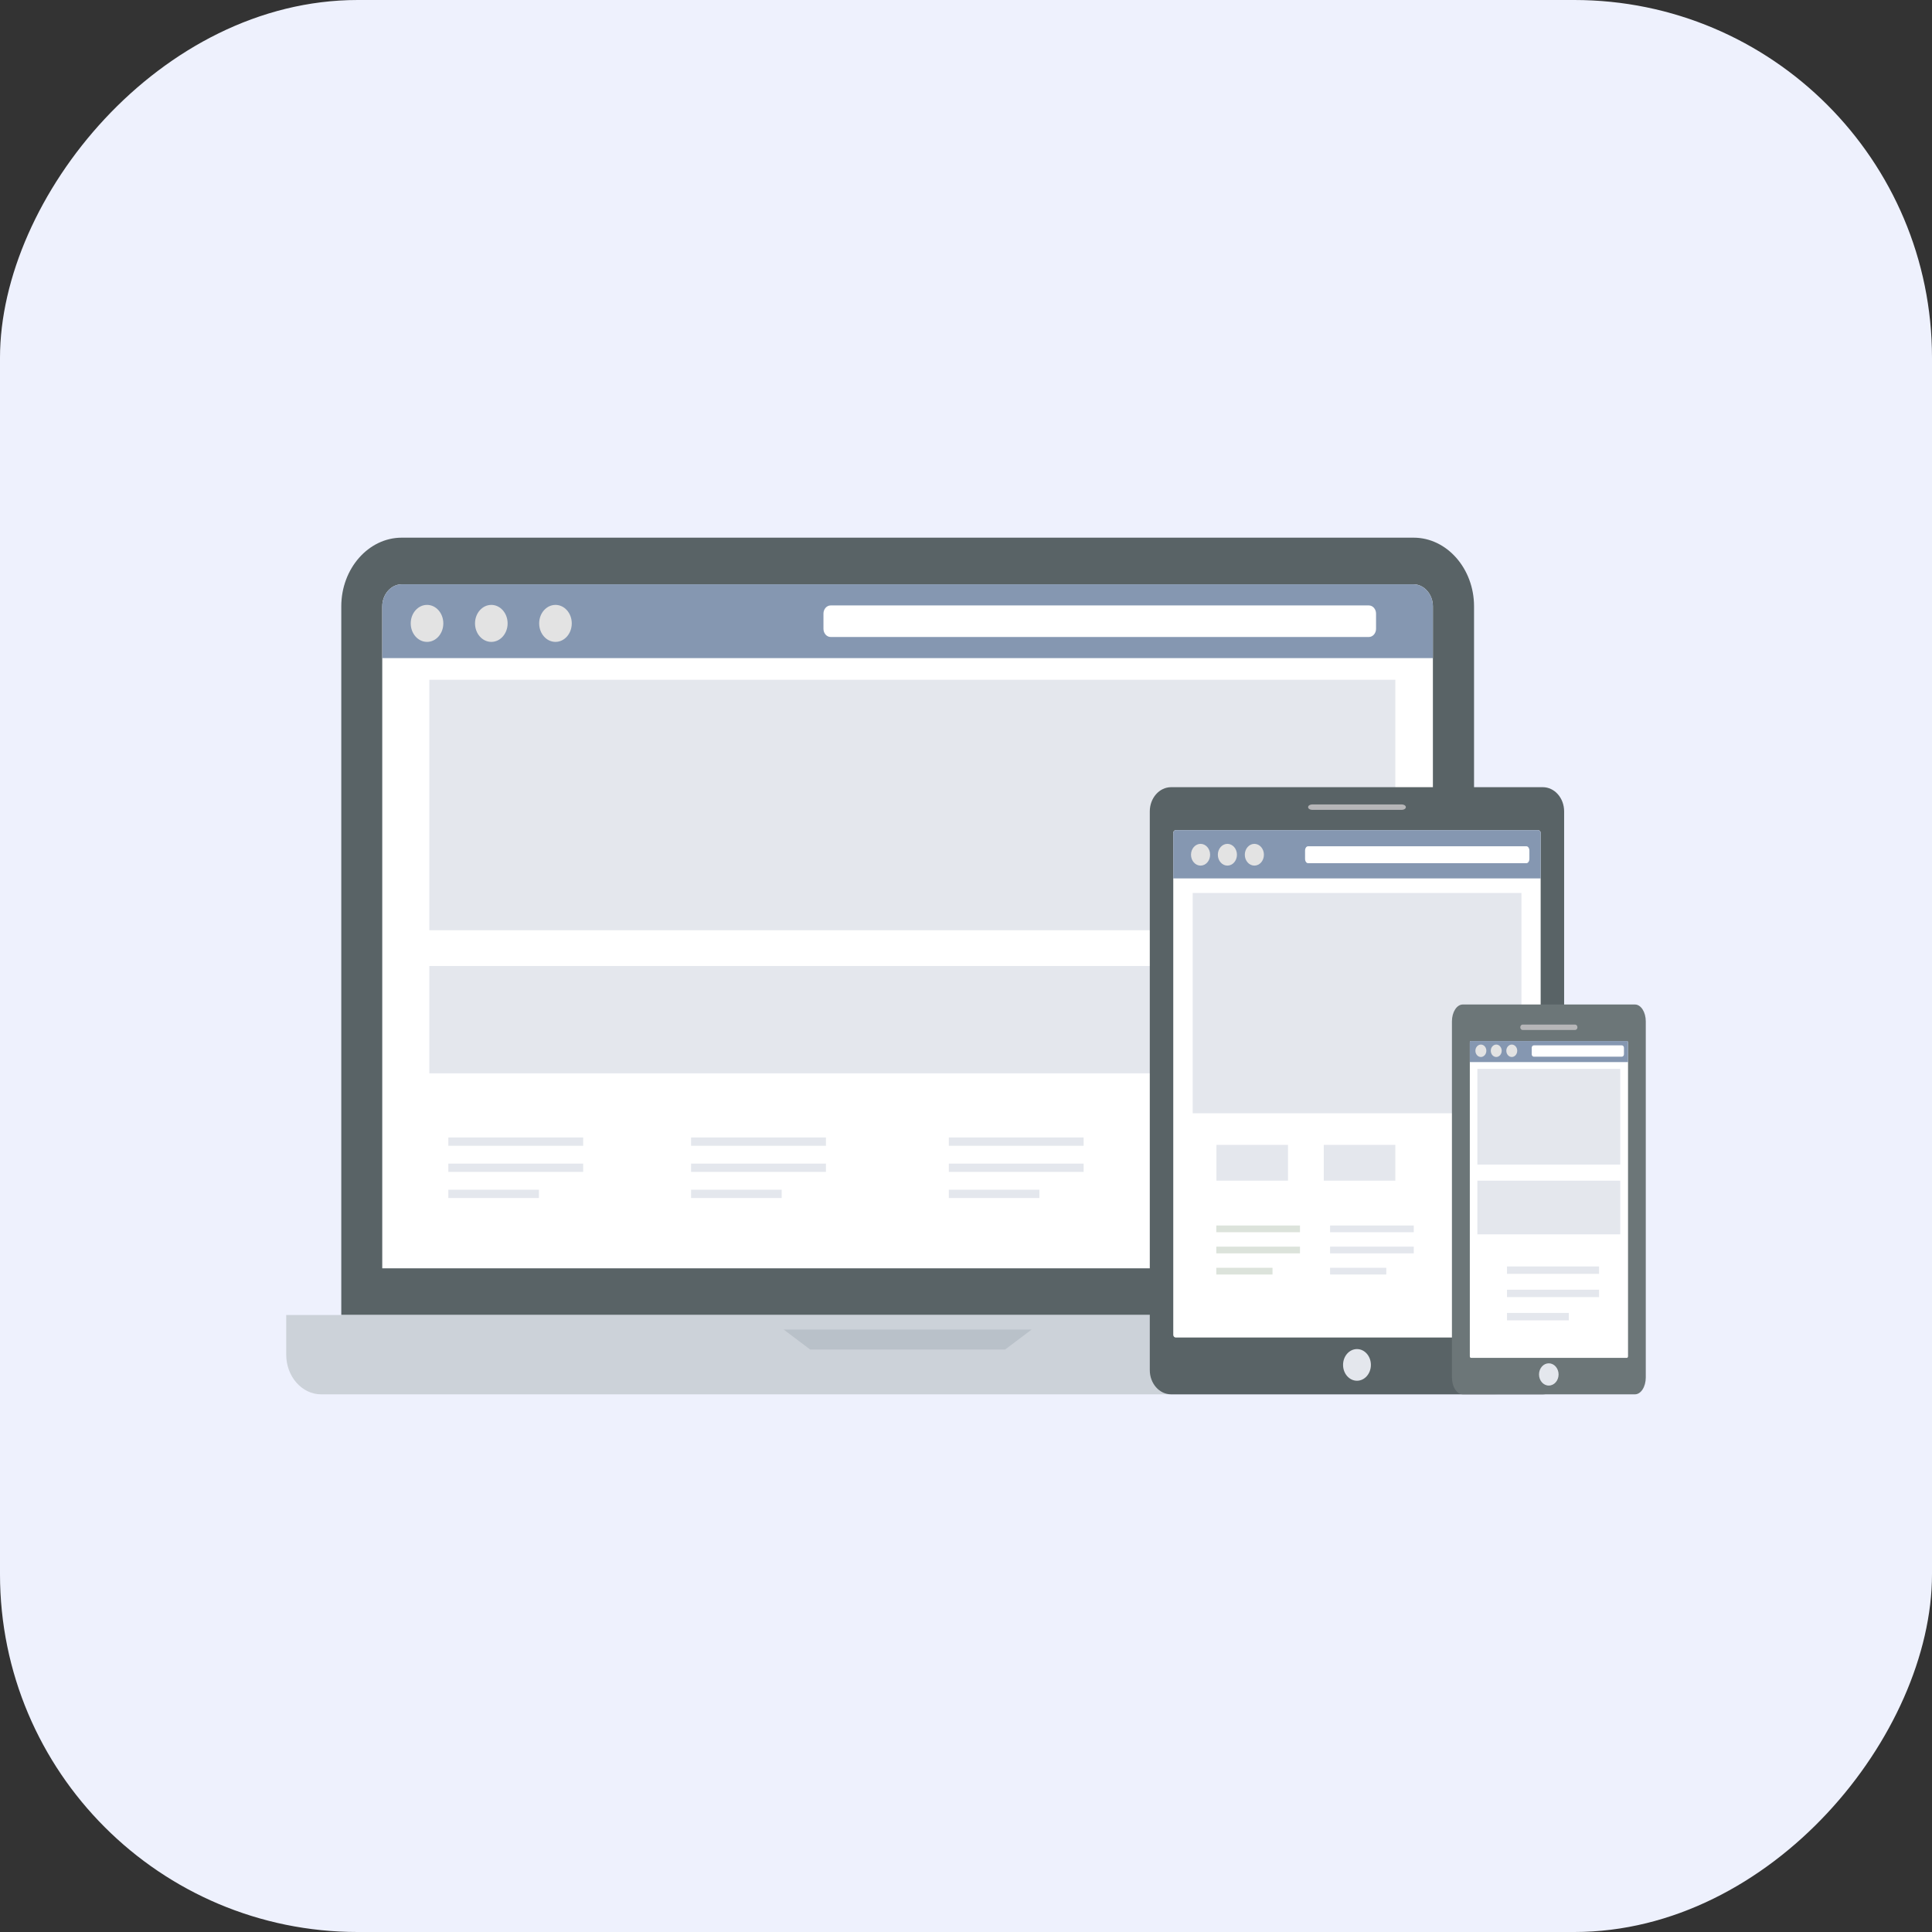 <svg viewBox="0 0 54 54" fill="none" xmlns="http://www.w3.org/2000/svg">
<rect x="0" y="0" width="54" height="54" fill="#333333" stroke="none"/>
<rect width="54" height="54" rx="10" transform="matrix(-1 0 0 1 54 0)" fill="#EEF1FD"/>
<g clip-path="url(#clip0_305_950)">
<path fill-rule="evenodd" clip-rule="evenodd" d="M11.228 15.028H39.511C40.44 15.028 41.2 15.892 41.2 16.948V36.754H9.539V16.948C9.539 15.892 10.299 15.028 11.228 15.028Z" fill="#596366"/>
<path fill-rule="evenodd" clip-rule="evenodd" d="M10.684 35.45H40.05V16.948C40.05 16.611 39.804 16.331 39.508 16.331H11.226C10.93 16.331 10.684 16.611 10.684 16.948V35.45Z" fill="white"/>
<path fill-rule="evenodd" clip-rule="evenodd" d="M12 19H39V26H12V19Z" fill="#E4E7ED"/>
<path fill-rule="evenodd" clip-rule="evenodd" d="M12 27H39V30H12V27Z" fill="#E4E7ED"/>
<path fill-rule="evenodd" clip-rule="evenodd" d="M8 36.754H42.736V37.864C42.736 38.474 42.297 38.972 41.761 38.972H8.975C8.439 38.972 8 38.474 8 37.864V36.754Z" fill="#CCD2D9"/>
<path fill-rule="evenodd" clip-rule="evenodd" d="M21.902 37.16H28.836L28.093 37.72H22.645L21.902 37.16Z" fill="#B9C1C9"/>
<path d="M43.121 22.002H32.733C32.404 22.002 32.137 22.305 32.137 22.68V38.294C32.137 38.669 32.404 38.972 32.733 38.972H43.121C43.451 38.972 43.718 38.669 43.718 38.294V22.68C43.718 22.305 43.451 22.002 43.121 22.002Z" fill="#596366"/>
<path d="M42.993 23.203H32.862C32.824 23.203 32.793 23.236 32.793 23.277V37.31C32.793 37.35 32.824 37.384 32.862 37.384H42.993C43.031 37.384 43.062 37.35 43.062 37.31V23.277C43.062 23.236 43.031 23.203 42.993 23.203Z" fill="white"/>
<path d="M37.928 38.592C38.143 38.592 38.317 38.394 38.317 38.149C38.317 37.905 38.143 37.707 37.928 37.707C37.713 37.707 37.539 37.905 37.539 38.149C37.539 38.394 37.713 38.592 37.928 38.592Z" fill="#E4E7ED"/>
<path fill-rule="evenodd" clip-rule="evenodd" d="M33.336 24.959H42.525V31.116H33.336V24.959Z" fill="#E4E7ED"/>
<path fill-rule="evenodd" clip-rule="evenodd" d="M34 32H36V33H34V32Z" fill="#E4E7ED"/>
<path fill-rule="evenodd" clip-rule="evenodd" d="M37 32H39V33H37V32Z" fill="#E4E7ED"/>
<path d="M45.697 28.076H40.885C40.718 28.076 40.582 28.287 40.582 28.548V38.5C40.582 38.761 40.718 38.972 40.885 38.972H45.697C45.865 38.972 46 38.761 46 38.5V28.548C46 28.287 45.865 28.076 45.697 28.076Z" fill="#6C7678"/>
<path d="M45.474 29.096H41.112C41.095 29.096 41.082 29.116 41.082 29.142V37.906C41.082 37.932 41.095 37.952 41.112 37.952H45.474C45.49 37.952 45.504 37.932 45.504 37.906V29.142C45.504 29.116 45.49 29.096 45.474 29.096Z" fill="white"/>
<path d="M43.289 38.727C43.44 38.727 43.563 38.588 43.563 38.416C43.563 38.245 43.44 38.105 43.289 38.105C43.138 38.105 43.016 38.245 43.016 38.416C43.016 38.588 43.138 38.727 43.289 38.727Z" fill="#E4E7ED"/>
<path d="M44.023 28.637H42.559C42.522 28.637 42.492 28.671 42.492 28.713C42.492 28.755 42.522 28.789 42.559 28.789H44.023C44.06 28.789 44.09 28.755 44.09 28.713C44.09 28.671 44.06 28.637 44.023 28.637Z" fill="#B6B6B8"/>
<path fill-rule="evenodd" clip-rule="evenodd" d="M40.05 18.395H10.684V16.948C10.684 16.611 10.93 16.331 11.226 16.331H39.508C39.804 16.331 40.05 16.611 40.05 16.948V18.395Z" fill="#8597B1"/>
<path fill-rule="evenodd" clip-rule="evenodd" d="M23.217 16.922H38.26C38.371 16.922 38.461 17.025 38.461 17.151V17.575C38.461 17.701 38.371 17.804 38.26 17.804H23.217C23.106 17.804 23.016 17.701 23.016 17.575V17.151C23.016 17.025 23.106 16.922 23.217 16.922Z" fill="white"/>
<path fill-rule="evenodd" clip-rule="evenodd" d="M11.936 16.907C12.187 16.907 12.391 17.138 12.391 17.424C12.391 17.71 12.187 17.941 11.936 17.941C11.684 17.941 11.48 17.71 11.48 17.424C11.48 17.138 11.684 16.907 11.936 16.907Z" fill="#E3E3E3"/>
<path fill-rule="evenodd" clip-rule="evenodd" d="M13.733 16.907C13.984 16.907 14.188 17.138 14.188 17.424C14.188 17.71 13.984 17.941 13.733 17.941C13.481 17.941 13.277 17.71 13.277 17.424C13.277 17.138 13.481 16.907 13.733 16.907Z" fill="#E3E3E3"/>
<path fill-rule="evenodd" clip-rule="evenodd" d="M15.526 16.907C15.777 16.907 15.981 17.138 15.981 17.424C15.981 17.71 15.777 17.941 15.526 17.941C15.274 17.941 15.07 17.71 15.07 17.424C15.07 17.138 15.274 16.907 15.526 16.907Z" fill="#E3E3E3"/>
<path fill-rule="evenodd" clip-rule="evenodd" d="M12.531 31.793H16.3V32.025H12.531V31.793ZM12.531 33.253H15.063V33.485H12.531V33.253ZM12.531 32.523H16.3V32.755H12.531V32.523Z" fill="#E4E7ED"/>
<path fill-rule="evenodd" clip-rule="evenodd" d="M19.316 31.793H23.085V32.025H19.316V31.793ZM19.316 33.253H21.848V33.485H19.316V33.253ZM19.316 32.523H23.085V32.755H19.316V32.523Z" fill="#E4E7ED"/>
<path fill-rule="evenodd" clip-rule="evenodd" d="M26.52 31.793H30.288V32.025H26.52V31.793ZM26.52 33.253H29.051V33.485H26.52V33.253ZM26.52 32.523H30.288V32.755H26.52V32.523Z" fill="#E4E7ED"/>
<path fill-rule="evenodd" clip-rule="evenodd" d="M33.996 34.253H36.335V34.441H33.996V34.253ZM33.996 35.435H35.567V35.623H33.996V35.435ZM33.996 34.844H36.335V35.032H33.996V34.844Z" fill="#DCE3DB"/>
<path fill-rule="evenodd" clip-rule="evenodd" d="M37.176 34.253H39.515V34.441H37.176V34.253ZM37.176 35.435H38.747V35.623H37.176V35.435ZM37.176 34.844H39.515V35.032H37.176V34.844Z" fill="#E4E7ED"/>
<path fill-rule="evenodd" clip-rule="evenodd" d="M43.063 24.552H32.793V23.282C32.793 23.238 32.824 23.203 32.862 23.203H42.993C43.032 23.203 43.063 23.238 43.063 23.282V24.552Z" fill="#8597B1"/>
<path fill-rule="evenodd" clip-rule="evenodd" d="M33.556 23.586C33.704 23.586 33.823 23.722 33.823 23.89C33.823 24.058 33.704 24.194 33.556 24.194C33.409 24.194 33.289 24.058 33.289 23.89C33.289 23.722 33.409 23.586 33.556 23.586Z" fill="#E3E3E3"/>
<path fill-rule="evenodd" clip-rule="evenodd" d="M34.306 23.586C34.454 23.586 34.573 23.722 34.573 23.89C34.573 24.058 34.454 24.194 34.306 24.194C34.159 24.194 34.039 24.058 34.039 23.89C34.039 23.722 34.159 23.586 34.306 23.586Z" fill="#E3E3E3"/>
<path fill-rule="evenodd" clip-rule="evenodd" d="M35.06 23.586C35.208 23.586 35.327 23.722 35.327 23.89C35.327 24.058 35.208 24.194 35.06 24.194C34.913 24.194 34.793 24.058 34.793 23.89C34.793 23.722 34.913 23.586 35.06 23.586Z" fill="#E3E3E3"/>
<path fill-rule="evenodd" clip-rule="evenodd" d="M36.559 23.654H42.666C42.71 23.654 42.747 23.709 42.747 23.776V24.003C42.747 24.071 42.71 24.126 42.666 24.126H36.559C36.513 24.126 36.477 24.071 36.477 24.003V23.776C36.477 23.709 36.513 23.654 36.559 23.654Z" fill="white"/>
<path fill-rule="evenodd" clip-rule="evenodd" d="M45.504 29.685H41.082V29.13C41.082 29.111 41.096 29.096 41.112 29.096H45.474C45.49 29.096 45.504 29.111 45.504 29.13V29.685Z" fill="#8597B1"/>
<path fill-rule="evenodd" clip-rule="evenodd" d="M41.391 29.196C41.475 29.196 41.544 29.273 41.544 29.369C41.544 29.465 41.475 29.543 41.391 29.543C41.307 29.543 41.238 29.465 41.238 29.369C41.238 29.273 41.307 29.196 41.391 29.196Z" fill="#E3E3E3"/>
<path fill-rule="evenodd" clip-rule="evenodd" d="M41.821 29.196C41.905 29.196 41.973 29.273 41.973 29.369C41.973 29.465 41.905 29.543 41.821 29.543C41.736 29.543 41.668 29.465 41.668 29.369C41.668 29.273 41.736 29.196 41.821 29.196Z" fill="#E3E3E3"/>
<path fill-rule="evenodd" clip-rule="evenodd" d="M42.254 29.196C42.339 29.196 42.407 29.273 42.407 29.369C42.407 29.465 42.339 29.543 42.254 29.543C42.17 29.543 42.102 29.465 42.102 29.369C42.102 29.273 42.17 29.196 42.254 29.196Z" fill="#E3E3E3"/>
<path d="M45.331 29.218H42.872C42.839 29.218 42.812 29.248 42.812 29.286V29.467C42.812 29.505 42.839 29.535 42.872 29.535H45.331C45.364 29.535 45.39 29.505 45.39 29.467V29.286C45.39 29.248 45.364 29.218 45.331 29.218Z" fill="white"/>
<path fill-rule="evenodd" clip-rule="evenodd" d="M41.293 29.875H45.286V32.55H41.293V29.875Z" fill="#E4E7ED"/>
<path fill-rule="evenodd" clip-rule="evenodd" d="M41.293 33H45.286V34.5H41.293V33Z" fill="#E4E7ED"/>
<path fill-rule="evenodd" clip-rule="evenodd" d="M42.121 35.398H44.694V35.605H42.121V35.398ZM42.121 36.697H43.849V36.904H42.121V36.697ZM42.121 36.048H44.694V36.254H42.121V36.048Z" fill="#E4E7ED"/>
<path d="M39.179 22.484H36.677C36.614 22.484 36.562 22.518 36.562 22.56C36.562 22.602 36.614 22.636 36.677 22.636H39.179C39.243 22.636 39.294 22.602 39.294 22.56C39.294 22.518 39.243 22.484 39.179 22.484Z" fill="#B6B6B8"/>
</g>
<defs>
<clipPath id="clip0_305_950">
<rect width="38" height="24" fill="white" transform="translate(8 15)"/>
</clipPath>
</defs>
</svg>
